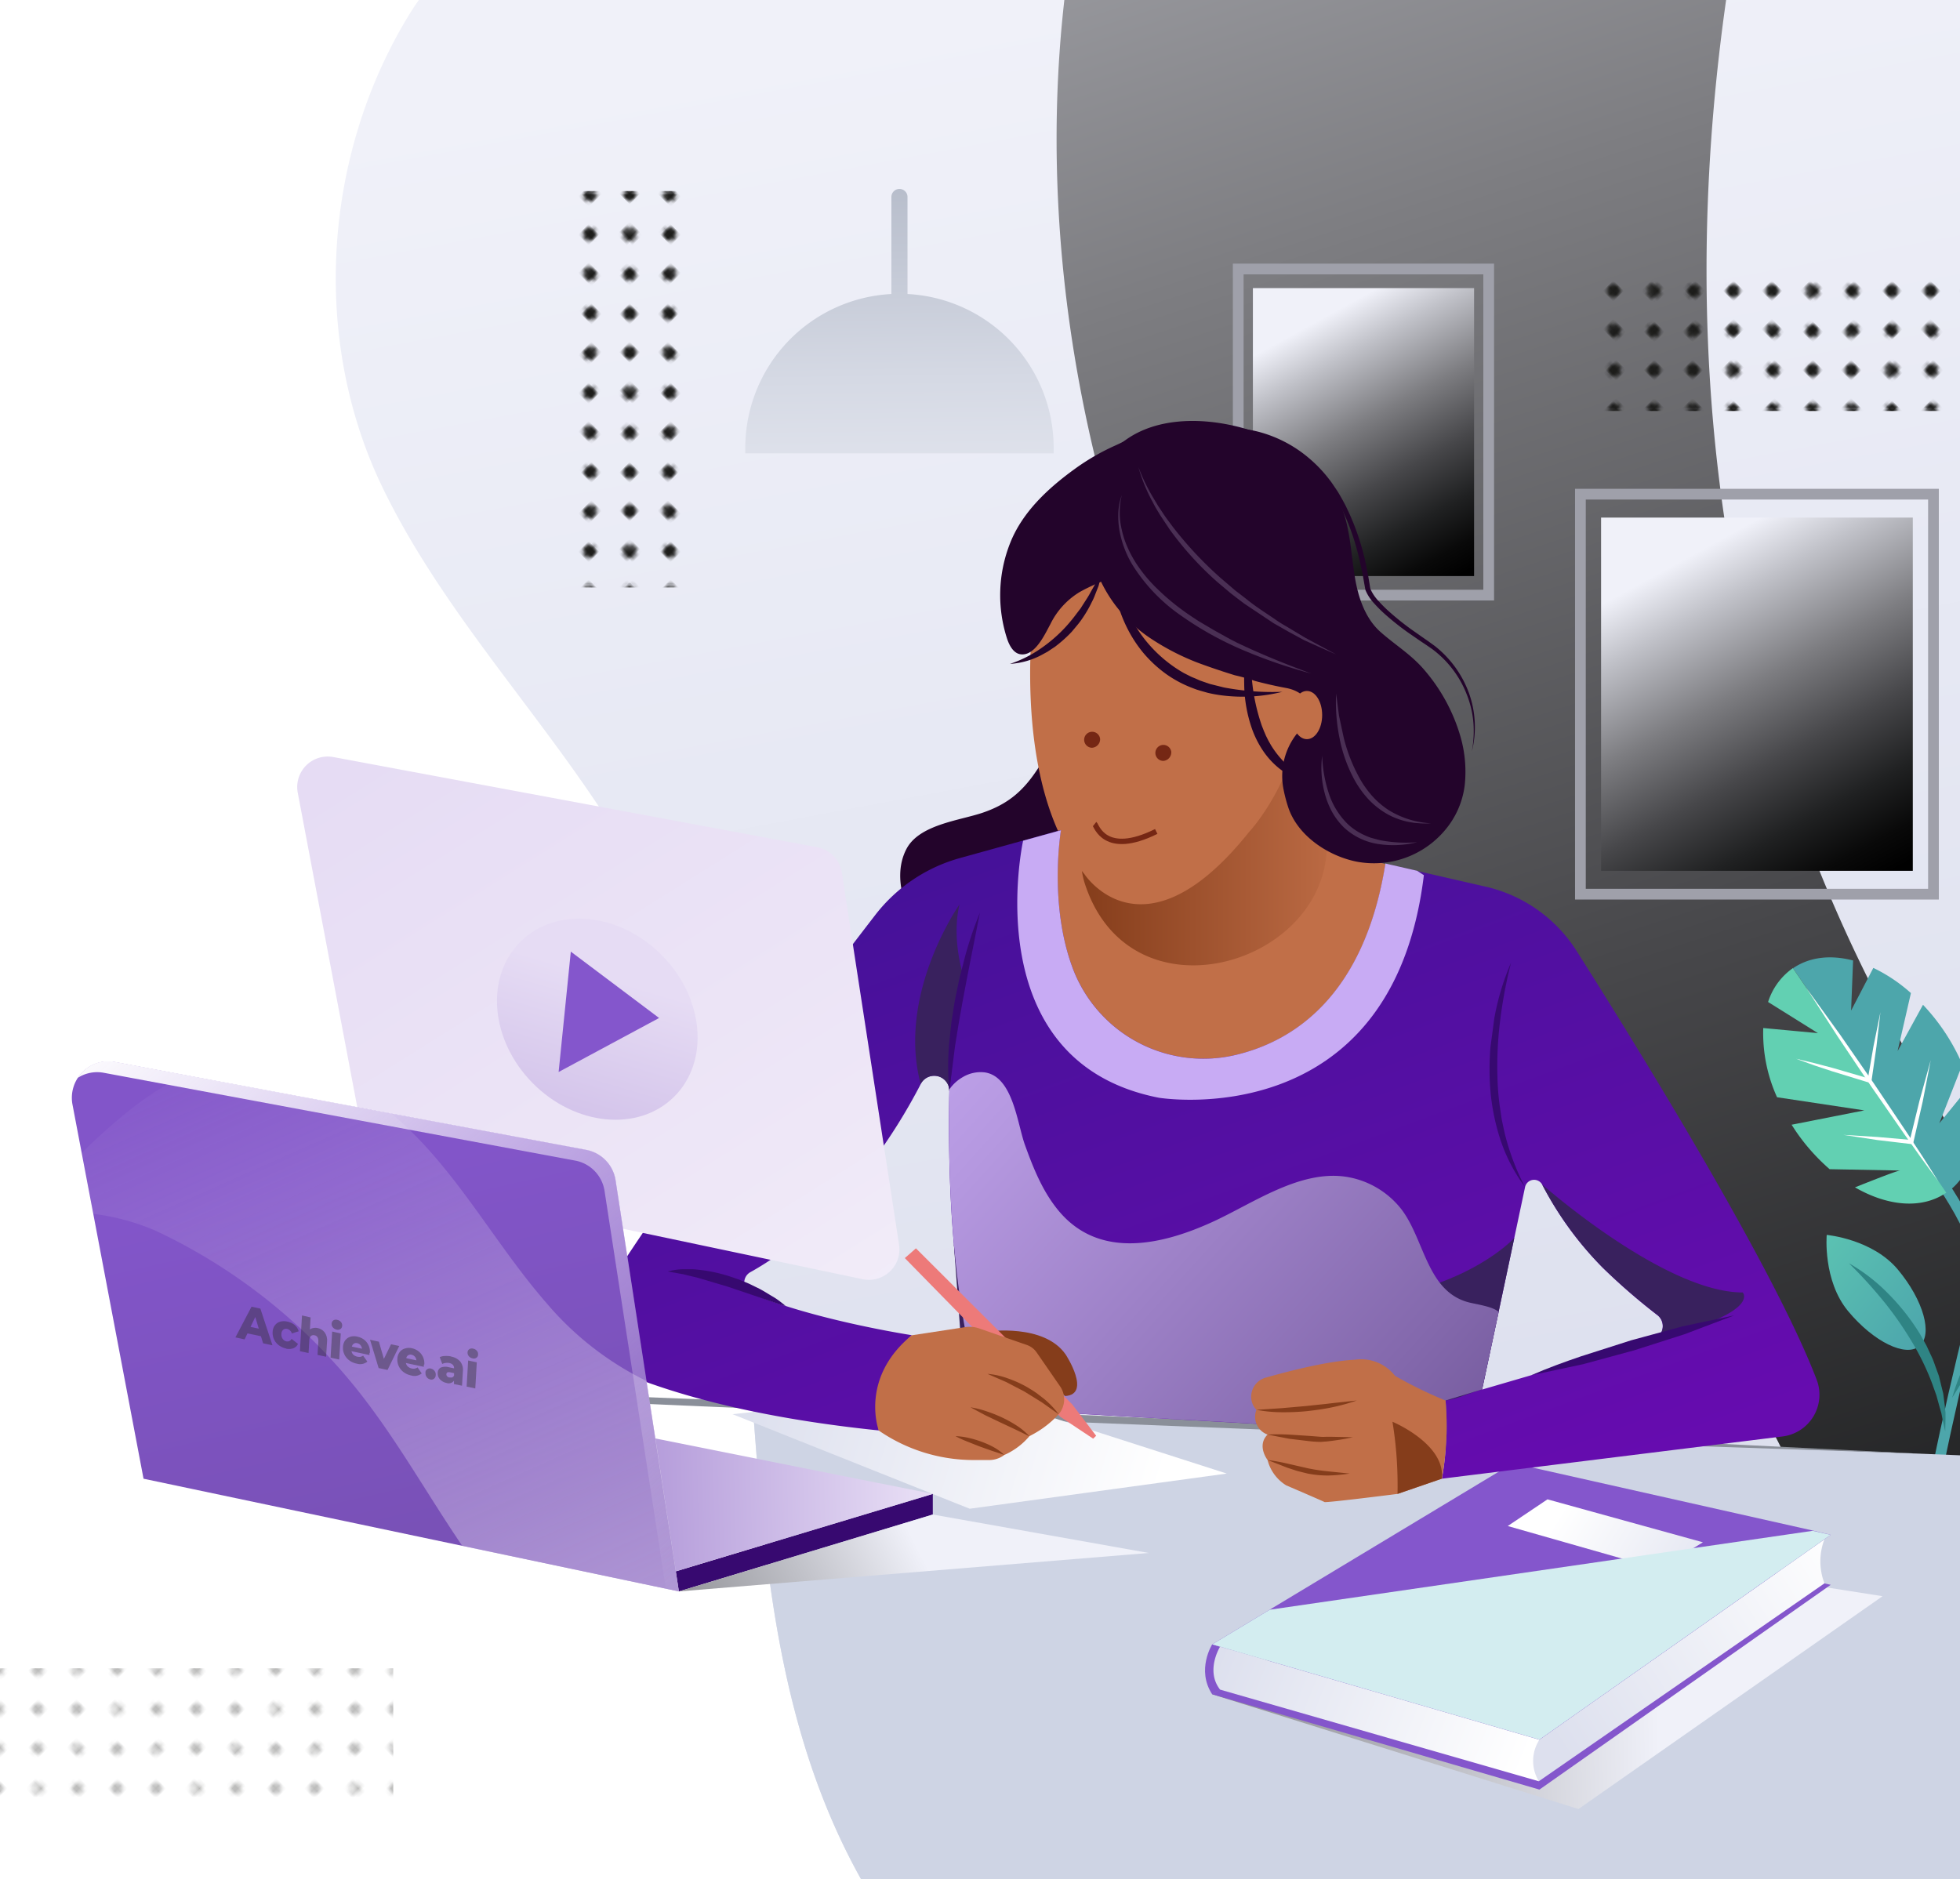 <svg xmlns="http://www.w3.org/2000/svg" xmlns:xlink="http://www.w3.org/1999/xlink" viewBox="0 10 365 350" xmlns:v="https://vecta.io/nano"><style><![CDATA[.C{isolation:isolate}.P,.Q,.E{mix-blend-mode:screen}.T,.V,.W,.c,.o,.r,.v,.w{mix-blend-mode:overlay}.X,.x,.y{mix-blend-mode:multiply}.z{fill:none}.AA{fill:#c16f48}.AB{fill:#370970}.AC{fill:#1d1d1b}.AD{stroke-width:2}.AE{stroke-miterlimit:10}.AF{fill:#8456cc}.AG{fill:#39215e}.AH{fill:#853d1b}.AI{stroke-linejoin:round}]]></style><defs><linearGradient id="A" x1="282.37" y1="282.31" x2="230.03" y2="2.36" xlink:href="#a"><stop offset="0" stop-color="#dde0ee"/><stop offset="1" stop-color="#f0f1f9"/></linearGradient><linearGradient id="B" x1="397.83" y1="460.9" x2="181.27" y2="-203.02" xlink:href="#a"><stop offset="0"/><stop offset=".09" stop-color="#090909"/><stop offset=".23" stop-color="#202122"/><stop offset=".41" stop-color="#47474a"/><stop offset=".62" stop-color="#7d7d81"/><stop offset=".85" stop-color="#c0c1c8"/><stop offset="1" stop-color="#f0f1f9"/></linearGradient><linearGradient id="C" x1="382.38" y1="227.02" x2="387.05" y2="260.41" gradientTransform="matrix(0.52, 0.56, -0.73, 0.69, 357.88, -134.04)" xlink:href="#a"><stop offset="0" stop-color="#5bc2b2"/><stop offset="1" stop-color="#499eaa"/></linearGradient><linearGradient id="D" x1="374.7" y1="246.25" x2="379.37" y2="279.64" gradientTransform="matrix(0.59, -0.49, 0.64, 0.77, -38.39, 233.93)" xlink:href="#C"/><linearGradient id="E" x1="346.85" y1="175.23" x2="313.48" y2="114.25" xlink:href="#B"/><linearGradient id="F" x1="269.27" y1="118.53" x2="243.21" y2="70.92" xlink:href="#B"/><linearGradient id="G" x1="166.7" y1="30.7" x2="168.02" y2="134.64" xlink:href="#a"><stop offset="0" stop-color="#aab1c1"/><stop offset=".12" stop-color="#b6bcca"/><stop offset=".48" stop-color="#d5d9e4"/><stop offset=".79" stop-color="#e9ebf3"/><stop offset="1" stop-color="#f0f1f9"/></linearGradient><pattern id="H" width="28.8" height="28.8" patternTransform="translate(27.54 78.95) rotate(-45) scale(0.72)" patternUnits="userSpaceOnUse" viewBox="0 0 28.8 28.8"><path d="M0 0h28.8v28.8H0z" class="z"/><g class="AC"><path d="M28.8 30.24a1.44 1.44 0 1 0-1.44-1.44 1.44 1.44 0 0 0 1.44 1.44zm-14.4 0A1.44 1.44 0 1 0 13 28.8a1.44 1.44 0 0 0 1.4 1.44zm14.4-14.4a1.44 1.44 0 1 0-1.44-1.44 1.44 1.44 0 0 0 1.44 1.44z"/><path d="M14.4 15.84A1.44 1.44 0 1 0 13 14.4a1.44 1.44 0 0 0 1.4 1.44zM7.2 23a1.44 1.44 0 1 0-1.44-1.4A1.44 1.44 0 0 0 7.2 23zm14.4 0a1.44 1.44 0 1 0-1.44-1.44A1.44 1.44 0 0 0 21.6 23zM7.2 8.64A1.44 1.44 0 1 0 5.76 7.2 1.44 1.44 0 0 0 7.2 8.64zm14.4 0a1.44 1.44 0 1 0-1.44-1.44 1.44 1.44 0 0 0 1.44 1.44zM0 30.24a1.44 1.44 0 0 0 1.44-1.44A1.45 1.45 0 0 0 0 27.36a1.44 1.44 0 0 0-1.44 1.44A1.43 1.43 0 0 0 0 30.24zm0-14.4a1.44 1.44 0 0 0 1.44-1.44A1.45 1.45 0 0 0 0 13a1.44 1.44 0 0 0-1.44 1.4A1.43 1.43 0 0 0 0 15.84zm28.8-14.4A1.45 1.45 0 0 0 30.24 0a1.44 1.44 0 0 0-1.44-1.44A1.43 1.43 0 0 0 27.36 0a1.44 1.44 0 0 0 1.44 1.44zm-14.4 0A1.45 1.45 0 0 0 15.84 0a1.44 1.44 0 0 0-1.44-1.44A1.43 1.43 0 0 0 13 0a1.44 1.44 0 0 0 1.4 1.44zM0 1.44A1.45 1.45 0 0 0 1.44 0 1.44 1.44 0 0 0 0-1.44 1.43 1.43 0 0 0-1.44 0 1.44 1.44 0 0 0 0 1.44z"/></g></pattern><pattern id="I" width="28.8" height="28.8" patternTransform="translate(-22.41 47.81) rotate(-45) scale(0.72)" patternUnits="userSpaceOnUse" viewBox="0 0 28.8 28.8"><path d="M0 0h28.8v28.8H0z" class="z"/><g class="AC"><path d="M28.8 30.24a1.44 1.44 0 1 0-1.44-1.44 1.44 1.44 0 0 0 1.44 1.44zm-14.4 0A1.44 1.44 0 1 0 13 28.8a1.44 1.44 0 0 0 1.4 1.44zm14.4-14.4a1.44 1.44 0 1 0-1.44-1.44 1.44 1.44 0 0 0 1.44 1.44z"/><path d="M14.4 15.84A1.44 1.44 0 1 0 13 14.4a1.44 1.44 0 0 0 1.4 1.44zM7.2 23a1.44 1.44 0 1 0-1.44-1.4A1.44 1.44 0 0 0 7.2 23zm14.4 0a1.44 1.44 0 1 0-1.44-1.44A1.44 1.44 0 0 0 21.6 23zM7.2 8.64A1.44 1.44 0 1 0 5.76 7.2 1.44 1.44 0 0 0 7.2 8.64zm14.4 0a1.44 1.44 0 1 0-1.44-1.44 1.44 1.44 0 0 0 1.44 1.44zM0 30.24a1.44 1.44 0 0 0 1.44-1.44A1.45 1.45 0 0 0 0 27.36a1.44 1.44 0 0 0-1.44 1.44A1.43 1.43 0 0 0 0 30.24zm0-14.4a1.44 1.44 0 0 0 1.44-1.44A1.45 1.45 0 0 0 0 13a1.44 1.44 0 0 0-1.44 1.4A1.43 1.43 0 0 0 0 15.84zm28.8-14.4A1.45 1.45 0 0 0 30.24 0a1.44 1.44 0 0 0-1.44-1.44A1.43 1.43 0 0 0 27.36 0a1.44 1.44 0 0 0 1.44 1.44zm-14.4 0A1.45 1.45 0 0 0 15.84 0a1.44 1.44 0 0 0-1.44-1.44A1.43 1.43 0 0 0 13 0a1.44 1.44 0 0 0 1.4 1.44zM0 1.44A1.45 1.45 0 0 0 1.44 0 1.44 1.44 0 0 0 0-1.44 1.43 1.43 0 0 0-1.44 0 1.44 1.44 0 0 0 0 1.44z"/></g></pattern><pattern id="J" width="28.8" height="28.8" patternTransform="translate(-30.39 -5.35) rotate(45) scale(0.72)" patternUnits="userSpaceOnUse" viewBox="0 0 28.8 28.8"><path d="M0 0h28.8v28.8H0z" class="z"/><g class="AC"><path d="M28.8 30.24a1.44 1.44 0 1 0-1.44-1.44 1.44 1.44 0 0 0 1.44 1.44zm-14.4 0A1.44 1.44 0 1 0 13 28.8a1.44 1.44 0 0 0 1.4 1.44zm14.4-14.4a1.44 1.44 0 1 0-1.44-1.44 1.44 1.44 0 0 0 1.44 1.44z"/><path d="M14.4 15.84A1.44 1.44 0 1 0 13 14.4a1.44 1.44 0 0 0 1.4 1.44zM7.2 23a1.44 1.44 0 1 0-1.44-1.4A1.44 1.44 0 0 0 7.2 23zm14.4 0a1.44 1.44 0 1 0-1.44-1.44A1.44 1.44 0 0 0 21.6 23zM7.2 8.64A1.44 1.44 0 1 0 5.76 7.2 1.44 1.44 0 0 0 7.2 8.64zm14.4 0a1.44 1.44 0 1 0-1.44-1.44 1.44 1.44 0 0 0 1.44 1.44zM0 30.24a1.44 1.44 0 0 0 1.44-1.44A1.45 1.45 0 0 0 0 27.36a1.44 1.44 0 0 0-1.44 1.44A1.43 1.43 0 0 0 0 30.24zm0-14.4a1.44 1.44 0 0 0 1.44-1.44A1.45 1.45 0 0 0 0 13a1.44 1.44 0 0 0-1.44 1.4A1.43 1.43 0 0 0 0 15.84zm28.8-14.4A1.45 1.45 0 0 0 30.24 0a1.44 1.44 0 0 0-1.44-1.44A1.43 1.43 0 0 0 27.36 0a1.44 1.44 0 0 0 1.44 1.44zm-14.4 0A1.45 1.45 0 0 0 15.84 0a1.44 1.44 0 0 0-1.44-1.44A1.43 1.43 0 0 0 13 0a1.44 1.44 0 0 0 1.4 1.44zM0 1.44A1.45 1.45 0 0 0 1.44 0 1.44 1.44 0 0 0 0-1.44 1.43 1.43 0 0 0-1.44 0 1.44 1.44 0 0 0 0 1.44z"/></g></pattern><pattern id="K" width="28.8" height="28.8" patternTransform="translate(-16 -4.82) rotate(45) scale(0.72)" patternUnits="userSpaceOnUse" viewBox="0 0 28.8 28.8"><path d="M0 0h28.8v28.8H0z" class="z"/><g class="AC"><path d="M28.8 30.24a1.44 1.44 0 1 0-1.44-1.44 1.44 1.44 0 0 0 1.44 1.44zm-14.4 0A1.44 1.44 0 1 0 13 28.8a1.44 1.44 0 0 0 1.4 1.44zm14.4-14.4a1.44 1.44 0 1 0-1.44-1.44 1.44 1.44 0 0 0 1.44 1.44z"/><path d="M14.4 15.84A1.44 1.44 0 1 0 13 14.4a1.44 1.44 0 0 0 1.4 1.44zM7.2 23a1.44 1.44 0 1 0-1.44-1.4A1.44 1.44 0 0 0 7.2 23zm14.4 0a1.44 1.44 0 1 0-1.44-1.44A1.44 1.44 0 0 0 21.6 23zM7.2 8.64A1.44 1.44 0 1 0 5.76 7.2 1.44 1.44 0 0 0 7.2 8.64zm14.4 0a1.44 1.44 0 1 0-1.44-1.44 1.44 1.44 0 0 0 1.44 1.44zM0 30.24a1.44 1.44 0 0 0 1.44-1.44A1.45 1.45 0 0 0 0 27.36a1.44 1.44 0 0 0-1.44 1.44A1.43 1.43 0 0 0 0 30.24zm0-14.4a1.44 1.44 0 0 0 1.44-1.44A1.45 1.45 0 0 0 0 13a1.44 1.44 0 0 0-1.44 1.4A1.43 1.43 0 0 0 0 15.84zm28.8-14.4A1.45 1.45 0 0 0 30.24 0a1.44 1.44 0 0 0-1.44-1.44A1.43 1.43 0 0 0 27.36 0a1.44 1.44 0 0 0 1.44 1.44zm-14.4 0A1.45 1.45 0 0 0 15.84 0a1.44 1.44 0 0 0-1.44-1.44A1.43 1.43 0 0 0 13 0a1.44 1.44 0 0 0 1.4 1.44zM0 1.44A1.45 1.45 0 0 0 1.44 0 1.44 1.44 0 0 0 0-1.44 1.43 1.43 0 0 0-1.44 0 1.44 1.44 0 0 0 0 1.44z"/></g></pattern><linearGradient id="L" x1="56.62" y1="326.67" x2="308.64" y2="320.39" xlink:href="#B"/><linearGradient id="M" x1="289.77" y1="334.15" x2="345.18" y2="298.78" xlink:href="#a"><stop offset="0" stop-color="#dde0ee"/><stop offset="1" stop-color="#fff"/></linearGradient><linearGradient id="N" x1="227.45" y1="317.4" x2="283.14" y2="339.95" xlink:href="#M"/><linearGradient id="O" x1="320.97" y1="309.25" x2="291.06" y2="290.89" xlink:href="#M"/><linearGradient id="P" x1="140.99" y1="267.92" x2="214.89" y2="290.52" xlink:href="#M"/><linearGradient id="Q" x1="201.46" y1="170.07" x2="253.1" y2="170.07" xlink:href="#a"><stop offset="0" stop-color="#853d1b"/><stop offset="1" stop-color="#c16f48"/></linearGradient><linearGradient id="R" x1="240.92" y1="305.79" x2="189.83" y2="167.67" xlink:href="#a"><stop offset="0" stop-color="#660caf"/><stop offset="1" stop-color="#461199"/></linearGradient><linearGradient id="S" x1="312.77" y1="335.58" x2="156.72" y2="194.4" xlink:href="#a"><stop offset="0" stop-color="#49306f"/><stop offset=".41" stop-color="#8368ac"/><stop offset=".81" stop-color="#b598e0"/><stop offset="1" stop-color="#c8abf4"/></linearGradient><linearGradient id="T" x1="78.37" y1="144.39" x2="215.28" y2="362.56" xlink:href="#a"><stop offset="0" stop-color="#e6dcf4"/><stop offset=".4" stop-color="#eee7f7"/><stop offset="1" stop-color="#fff"/></linearGradient><linearGradient id="U" x1="118.335" y1="195.827" x2="-14.843" y2="269.692" xlink:href="#a"><stop offset="0" stop-color="#e6dcf4"/><stop offset="1" stop-color="#7a50bc"/></linearGradient><linearGradient id="V" x1="169.78" y1="289" x2="63.75" y2="291.97" xlink:href="#U"/><linearGradient id="W" x1="64.17" y1="228.89" x2="79.17" y2="294.89" xlink:href="#a"><stop offset="0" stop-color="#8255c9"/><stop offset="1" stop-color="#7951b7"/></linearGradient><linearGradient id="X" x1="42.18" y1="191.56" x2="170.42" y2="480.1" xlink:href="#a"><stop offset="0" stop-color="#e6dcf4" stop-opacity="0"/><stop offset="1" stop-color="#fff"/></linearGradient><linearGradient id="Y" x1="138.65" y1="299.76" x2="33.09" y2="185.31" xlink:href="#a"><stop offset="0" stop-color="#e6dcf4" stop-opacity="0"/><stop offset=".14" stop-color="#eae1f6" stop-opacity=".15"/><stop offset=".57" stop-color="#f5f1fb" stop-opacity=".6"/><stop offset=".86" stop-color="#fcfbfe" stop-opacity=".89"/><stop offset="1" stop-color="#fff"/></linearGradient><linearGradient id="Z" x1="44" y1="367.51" x2="172.59" y2="301.58" xlink:href="#B"/><linearGradient id="a" gradientUnits="userSpaceOnUse"/></defs><g class="C"><path d="M413.42 21.1v323.52a21.12 21.12 0 0 1-21.09 21.1H163.79C145.7 337.41 142.58 304.9 140.2 272c-2.23-30.78-3.82-61.86-16.46-90.09-13.26-29.6-38.25-51.85-52.38-80.86-13.44-27.58-11.25-61.73 4.58-87.9A49.88 49.88 0 0 1 87.43 0h304.9a21.08 21.08 0 0 1 19.94 14.23 20.81 20.81 0 0 1 1.15 6.87z" fill="url(#A)"/><path class="E" d="M391.86,269.61v75a21.12,21.12,0,0,1-21.09,21.1H346.69a228.81,228.81,0,0,0-.55-32.8c-2.36-25.34-10.25-50.89-25.53-71.5-16.21-21.85-40.39-36.66-58.93-56.37C212.8,153.11,188,71.82,199.58,0H323c-10.89,64.51-5.41,129.72,23.42,189.32,13.34,27.56,30.9,52.85,45.26,79.89Z" fill="url(#B)"/><path d="M387.22 248.9c-5.42 5.1-11.67 7.26-14 4.82s.24-8.54 5.66-13.64 14-4.82 14-4.82-.24 8.55-5.66 13.64z" fill="url(#C)"/><path d="M353.45 246.48c4.76 5.71 6.53 12.08 4 14.22s-8.51-.76-13.27-6.48-4-14.22-4-14.22 8.52.76 13.27 6.48z" fill="url(#D)"/><path d="M379.44,209.49S363,267.34,358.91,294.36" stroke="#4da6ab" class="z AD AI"/><path d="M388.53,203.3l13.26-3.63A44.59,44.59,0,0,0,407.1,185l-11.38,1.6,11.85-5.22a34.8,34.8,0,0,0-.52-9.89L396.7,173.2l9-6.18c-1.86-4.62-5-8-9.15-9.48l-19.26,56c7.22,2.48,15.62-1.68,21.8-9.82Z" fill="#4da6ab"/><path d="M387.42 157.62l1.06 12.75-6.23-10.21A33.83 33.83 0 0 0 372 171.58l9 16.95-12-10.83-.55 1.51a43.14 43.14 0 0 0-2.26 10.92l9 12.5c-.41-.46-4.67-3.15-8.84-5.72.95 8.13 4.81 14.53 10.92 16.64l19.26-56a14.34 14.34 0 0 0-9.11.07z" fill="#62d0b2"/><g fill="#fff"><path d="M394.89 162.36c-1.21 4.09-2.52 8.14-3.84 12.19l-4.06 12.12c-1.35 4.04-2.79 8.05-4.24 12.05l-2.2 6-2.28 6 1.88-6.12 2-6.08 4.06-12.11c1.35-4.04 2.8-8 4.25-12l4.43-12.05z"/><path d="M381.16 169.89l1.65 3.84 1.55 3.87 3 7.8-.61-.24 6.74-3.41 6.84-3.22-6.54 3.79-6.64 3.61-.43.23-.18-.47-2.79-7.85-1.33-4-1.26-3.95zM374 188.07l4.08 6.24 3.92 6.33-.54-.17q4.18-1.84 8.42-3.58l8.54-3.3-8.25 4-8.37 3.7-.34.15-.19-.32-3.72-6.46-3.55-6.59z"/></g><path d="M358,225.41s9.51,11.4,11.26,21.43" stroke="#4da6ab" stroke-linecap="round" class="z AD AI"/><path d="M361.15,219.21l4.29-10.94a37.61,37.61,0,0,0-3.53-6.42,38.12,38.12,0,0,0-3.8-4.71l-4.73,8.62,2.48-10.8a29.67,29.67,0,0,0-7-4.69l-4.14,7.95.37-9.33c-4.12-1.08-8.06-.69-11.18,1.44l28.56,41.83c5.38-3.68,6.83-11.57,4.41-20Z" fill="#4da6ab"/><path d="M329.26 196.62l9.28 5.8-10.18-.95a28.92 28.92 0 0 0 2.57 12.89l16.25 2.45-13.54 2.67.75 1.15a37.22 37.22 0 0 0 6.33 7.13l13.16.25c-.53 0-4.55 1.59-8.44 3.13 6.06 3.51 12.42 4.13 17 1l-28.56-41.83a12.24 12.24 0 0 0-4.62 6.31z" fill="#62d0b2"/><g fill="#fff"><path d="M336.33 193.92l6.4 8.87 6.23 9 6.09 9.07 3 4.57 2.93 4.62-3.23-4.41-3.16-4.46-6.24-9-6.09-9.07-5.93-9.19z"/><path d="M334.47 207.19l3.48.83 3.45.91 6.86 2-.47.29 1.1-6.36 1.29-6.34-.74 6.42-.92 6.4-.07.41-.4-.12-6.82-2.09-3.39-1.12-3.37-1.23zm8.82 14.18l6.36.39 6.35.56-.4.28 1.86-7.6 2.09-7.55-1.49 7.69-1.74 7.62-.08.32h-.32l-6.32-.75-6.31-.96z"/></g><path d="M384.75 242.54c-4 4.39-7.81 8.75-11.36 13.35-1.82 2.27-3.49 4.64-5.14 7s-3.12 4.91-4.7 7.43a38.58 38.58 0 0 1 3.37-8.24c.33-.67.71-1.3 1.1-1.93s.76-1.29 1.18-1.9c.84-1.23 1.7-2.45 2.61-3.62a61.31 61.31 0 0 1 6-6.6 44.09 44.09 0 0 1 6.94-5.49zm-40.42 2.75a33.41 33.41 0 0 1 7.42 5.77 40.72 40.72 0 0 1 5.84 7.47l1.16 2.07 1 2.15c.34.72.57 1.49.85 2.23l.41 1.12c.13.37.2.77.3 1.15l.57 2.31.3 2.36c0 .39.09.78.12 1.17v1.19l-.05 2.34-.5-2.28-.22-1.14-.32-1.11-.61-2.21-.77-2.15a47.16 47.16 0 0 0-4-8.17 62.84 62.84 0 0 0-5.27-7.46 85.26 85.26 0 0 0-6.23-6.81z" fill="#2f8484"/><path d="M413.42,283v61.66a21.12,21.12,0,0,1-21.09,21.1H163.79C145.7,337.41,142.58,304.9,140.2,272Z" fill="#ced4e4"/><path d="M294.31 102.04h65.75v74.5h-65.75z" stroke="#9fa0aa" class="z AD AE"/><path class="P" d="M298.16 106.4h58.05v65.79h-58.05z" fill="url(#E)"/><path d="M230.59 60.1h46.64v60.74h-46.64z" stroke="#9fa0aa" class="z AD AE"/><path class="Q" d="M233.32 63.66h41.19v53.63h-41.19z" fill="url(#F)"/><path d="M169,64.76V46.69a1.5,1.5,0,0,0-3,0V64.76a28.71,28.71,0,0,0-27.21,28.68v1h57.43v-1A28.71,28.71,0,0,0,169,64.76Z" fill="url(#G)"/><path d="M36 265.65c15 .46-9.9 1 5.16 1.53l45.15 1.68 90.29 3.61 90.28 3.93 45.14 2.09 45.13 2.24-45.16-1.53-45.15-1.68-90.3-3.6L86.29 270l-45.13-2.09c-15.05-.77 9.91-1.47-5.16-2.26z" fill="#8a8f99"/><path class="T" d="M297.86 62.6h73.23v23.95h-73.23z" fill="url(#H)"/><path d="M0 320.72h73.23v23.95H0z" opacity=".3" fill="url(#I)"/><path class="V" d="M105.77 119.41V46.18h23.95v73.23h-23.95z" fill="url(#J)"/><path class="W" d="M369.42 339.88v-73.23h23.95v73.23h-23.95z" fill="url(#K)"/><path class="T" d="M298.01 61.99h73.23v23.95h-73.23z" fill="url(#H)"/><path class="V" d="M105.92 118.81V45.58h23.95v73.23h-23.95z" fill="url(#J)"/><path class="W" d="M369.57 339.28v-73.23h23.95v73.23h-23.95z" fill="url(#K)"/><path class="X" d="M225.74 325.56l68.21 21.37 56.63-39.64-77.66-12.18-47.18 30.45z" fill="url(#L)"/><g class="AF"><path d="M281.74 291.86l-56 33.7 60.94 17.75 54.24-38.14-59.18-13.31z"/><path d="M225.74,316.26s-3,4.75,0,9.3l3.53-2v-6.24Z"/></g><path d="M286.58 341.75l53.18-36.85a11.46 11.46 0 0 1 0-8.22L286.68 334s-4.81 4.34-.1 7.75z" fill="url(#M)"/><path d="M340.92,295.86,286.68,334l-60.94-17.75,10.71-6.45,43.15-26a6.2,6.2,0,0,1,4.57-.74l53.41,12Z" class="AF"/><path d="M227.21,316.69s-2.78,4.46,0,8l59.37,17.07a7.23,7.23,0,0,1,.1-7.74Z" fill="url(#N)"/><path d="M288.18 289.25l-7.4 4.97 28.21 8.04 8.13-5.01-28.94-8z" fill="url(#O)"/><path class="c" d="M340.92 295.86l-54.24 38.15-60.94-17.75 10.71-6.45 101.13-14.7 3.34.75z" fill="#d3edf0"/><path d="M180.58 291l47.87-6.55-48.82-15.68-43.22 4.62L180.58 291z" fill="url(#P)"/><path d="M193.46 152.87c-2.75 4.31-5.62 6.87-10.56 8.53-4.34 1.45-11.82 2.2-14.14 6.8-3 5.85.46 14.06 5.26 17.81 7.23 5.66 17.84 3.26 24.25-2.57 5.86-5.34 7.89-12.86 6.87-20.5a10.82 10.82 0 0 0-.84-2.95c-.52-1.26-.8-2.61-1.39-3.84a12.52 12.52 0 0 0-3.66-4.53 4.05 4.05 0 0 0-3.72-.67 4.51 4.51 0 0 0-2.07 1.92z" fill="#23042b"/><path d="M265.15 173s-4.72 19.1-19.59 30.93a34 34 0 0 1-47.63-5.44c-6.17-7.8-9.47-17.06-1.35-33.58l29.36-8.91 13.34-3 6 14.25 19.87 5.75z" class="AA"/><path d="M247.33 165.23l-.36 4.31c-2.23 21-37.07 30.42-45.06 4.68a19.93 19.93 0 0 1-.44-2c3.79.51 8.16 1.62 11-.94 5.48-4.95 13.24-12.35 15.45-16.42l12.89-4.55z" fill="url(#Q)"/><path d="M192.69 121.8s-5 33.79 9.25 51c0 0 10.94 16.87 30.69-7.87 0 0 11.46-12.08 10.71-32.14 0 0-.45-28-36.08-23.73a17.12 17.12 0 0 0-14.49 12.42 2.81 2.81 0 0 0-.08.32z" class="AA"/><path d="M204.87 147.64a1.49 1.49 0 1 0-1.57 1.63 1.6 1.6 0 0 0 1.57-1.63zm13.25 2.36a1.49 1.49 0 1 0-1.47 1.72 1.61 1.61 0 0 0 1.47-1.72z" fill="#752714"/><path d="M203.85,163.47c.34.27,1.87,6.14,11.47,1.39" stroke="#752714" class="z AE"/><g fill="#23042b"><path d="M215.93 90.86c-2.71-.87-5.76 1-8.18 2.09a42.28 42.28 0 0 0-7.63 4.41c-4.94 3.58-9.72 8-12 13.77a26.3 26.3 0 0 0-.58 17.82c.44 1.32 1.23 2.79 2.61 2.92 2.64.26 4.43-3.75 5.44-5.59a14.33 14.33 0 0 1 5.45-6c4.16-2.36 9.18-3.49 12.46-7.2 3.84-4.33 5.16-10.87 5.26-16.49a8.55 8.55 0 0 0-.51-3.63 3.62 3.62 0 0 0-2.32-2.1z"/><path d="M188.08 133.65a22.27 22.27 0 0 0 5.71-2.85 27.39 27.39 0 0 0 4.74-4.12 31.28 31.28 0 0 0 2-2.45l.48-.63.24-.31.21-.34.86-1.34a15.6 15.6 0 0 0 .81-1.38l.79-1.39 1.49-2.89-.83 3.17-.6 1.53a12 12 0 0 1-.67 1.51 22.69 22.69 0 0 1-1.65 2.87 15.86 15.86 0 0 1-1 1.35l-1.07 1.28a23.87 23.87 0 0 1-2.45 2.27l-.66.52-.7.46-.69.46-.73.4a14.45 14.45 0 0 1-6.28 1.88zm44.66-4.86a72.6 72.6 0 0 0 .46 8.39 36 36 0 0 0 1.79 8l.37.94.4.93.45.9.49.86a17.81 17.81 0 0 0 2.46 3.15l.73.68.79.62a17.85 17.85 0 0 0 1.71 1.11l.91.5.95.42.48.21.49.17 1 .38-1.06-.09-.54-.06-.53-.1-1.06-.23-1-.33a13.74 13.74 0 0 1-3.84-2.15 14.86 14.86 0 0 1-3-3.29 18.26 18.26 0 0 1-2-3.95 26 26 0 0 1-1.49-8.55 29.21 29.21 0 0 1 1.04-8.51z"/><path d="M207.15 116a37 37 0 0 0 4 10.08 25.18 25.18 0 0 0 7.07 7.83 23.9 23.9 0 0 0 2.22 1.43l1.18.6c.39.21.82.34 1.22.53l.61.27.62.22 1.26.43 2.6.65a48.47 48.47 0 0 0 10.88.81 30.58 30.58 0 0 1-11.13.68 24.36 24.36 0 0 1-2.79-.5l-1.38-.39-.68-.21-.67-.25a21.76 21.76 0 0 1-5.06-2.69 23.6 23.6 0 0 1-4.2-3.91 24.36 24.36 0 0 1-3.08-4.78 27.21 27.21 0 0 1-1.94-5.28 23.62 23.62 0 0 1-.73-5.52zm15.93-25.85a23.07 23.07 0 0 1 5.44-.51 26.39 26.39 0 0 1 5.45.68 23.83 23.83 0 0 1 9.78 5 25 25 0 0 1 3.81 4c.29.36.55.74.81 1.13l.77 1.14.7 1.2.66 1.22a46.08 46.08 0 0 1 3.71 10.36l.55 2.7.23 1.36.11.68a5.85 5.85 0 0 0 .11.59 7.7 7.7 0 0 0 1.39 2.11 26 26 0 0 0 1.88 1.91 51.36 51.36 0 0 0 4.21 3.41l2.22 1.56 1.12.78 1.12.81a19.8 19.8 0 0 1 6.43 8.87 18.71 18.71 0 0 1 .51 10.83 20.56 20.56 0 0 0 .29-5.42 18.47 18.47 0 0 0-1.24-5.24 19.21 19.21 0 0 0-6.44-8.44l-1.1-.76-1.14-.76-2.26-1.56a50.23 50.23 0 0 1-4.31-3.43 24.29 24.29 0 0 1-2-2 8.19 8.19 0 0 1-1.59-2.43 1.87 1.87 0 0 1-.09-.42l-.06-.33-.12-.66-.23-1.34c-.13-.89-.38-1.76-.57-2.64a44.38 44.38 0 0 0-3.55-10.18 28.42 28.42 0 0 0-6.44-8.54 24.89 24.89 0 0 0-20.16-5.68z"/><path d="M272.78 156.12a15.88 15.88 0 0 1-2.87 7.45 17.29 17.29 0 0 1-17.22 6.92c-5.37-1.05-11.09-4.86-12.81-10.19a27.21 27.21 0 0 1-.87-3.36 12.74 12.74 0 0 1 2.45-10.23l.08-.1c4-3 2.84-7.59-2.07-8.48-1.95-.36-3.9-.81-5.76-1.3a35.47 35.47 0 0 0-3.74-1.06c-3.53-1.08-6.26-2.09-7.08-2.4a45 45 0 0 1-8.42-4.34 26.51 26.51 0 0 1-10.21-12.46 25.53 25.53 0 0 1-.37-16.88 16.32 16.32 0 0 1 4.67-6.91c5.37-4.61 13.47-5.18 20.89-3.55a36.67 36.67 0 0 1 9.55 3.52 24.67 24.67 0 0 1 10 9.85c2.48 4.68 2.48 10.08 3.36 15.19.62 3.59 1.92 7.44 4.73 9.92s5.77 4.24 8.2 7.12a33.07 33.07 0 0 1 6.76 12.62 23.69 23.69 0 0 1 .73 8.67z"/></g><path d="M208.91 102.19a13.78 13.78 0 0 0 0 6.51 16.67 16.67 0 0 0 1 3.09 21.9 21.9 0 0 0 1.51 2.88 26.9 26.9 0 0 0 4.1 5 41.81 41.81 0 0 0 5 4.19c.43.34.9.62 1.35.94l1.37.9 2.83 1.67L229 129l1.46.75 1.5.7c4 1.85 8.08 3.47 12.23 5a94.64 94.64 0 0 1-12.54-4.3A61.9 61.9 0 0 1 220 124.7a32.29 32.29 0 0 1-9.2-9.64 19.08 19.08 0 0 1-2.33-6.27 15.55 15.55 0 0 1-.21-3.34 11 11 0 0 1 .65-3.26zM212 97a35.16 35.16 0 0 0 2.83 5.82l.83 1.39.9 1.35c.58.91 1.25 1.75 1.89 2.62a69.48 69.48 0 0 0 8.81 9.42l2.45 2.1c.4.36.85.67 1.27 1l1.29 1c1.68 1.37 3.52 2.5 5.3 3.73.87.63 1.83 1.14 2.75 1.7l2.78 1.67 5.73 3.09-3-1.32-3-1.35-2.83-1.54-2.83-1.61-5.44-3.63-1.32-1-1.29-1-2.5-2.11a60.23 60.23 0 0 1-8.78-9.69l-1.81-2.73-.84-1.4-.77-1.45A30.57 30.57 0 0 1 212 97zm34.22 53.74a25.13 25.13 0 0 0 1.19 6.88 14.18 14.18 0 0 0 3.51 5.8 11.11 11.11 0 0 0 2.77 1.93 12.77 12.77 0 0 0 1.57.67l1.66.45a25.3 25.3 0 0 0 7 .39 18.47 18.47 0 0 1-7.11.36 12 12 0 0 1-6.53-3.1 12.76 12.76 0 0 1-2.22-2.91 15.48 15.48 0 0 1-1.34-3.37 18.34 18.34 0 0 1-.5-7.1zm2.6-11.56l.54 4.14.87 4.06a30.72 30.72 0 0 0 3 7.63 18.35 18.35 0 0 0 2.36 3.3 15.49 15.49 0 0 0 3.09 2.62 16.69 16.69 0 0 0 7.79 2.41 16.35 16.35 0 0 1-2.1 0l-1.05-.09-1.05-.18a13.69 13.69 0 0 1-4-1.49 15.16 15.16 0 0 1-3.37-2.65 18.48 18.48 0 0 1-2.53-3.44 26.8 26.8 0 0 1-2.9-7.94 33.24 33.24 0 0 1-.65-8.37z" fill="#4a2f54"/><path d="M246.22 143.18c0 2.48-1.27 4.49-2.84 4.49s-2.85-2-2.85-4.49 1.27-4.49 2.85-4.49 2.84 2.01 2.84 4.49z" class="AA"/><path d="M338.32 267c-7.87-20.67-33-61.4-44.7-79.86a27.24 27.24 0 0 0-16.95-12l-12.75-2.92-5.9-1.35c-4 25-17.43 33.09-27.67 35.55a26 26 0 0 1-30.35-15.5c-4.84-12.2-2.43-26.33-2.43-26.33l-7 1.95-11.8 3.27a30.06 30.06 0 0 0-15.77 10.6c-11 14.27-34.35 45-49.64 68.84a12 12 0 0 0 5.91 17.75c9 3.37 23.28 7.25 44.4 9.42a19.11 19.11 0 0 1 1-9.74 21.36 21.36 0 0 1 5.13-8s-1.72-.27-4.45-.78c-6.12-1.15-17.32-3.56-25.42-7a2.21 2.21 0 0 1-.21-3.95c6.67-3.7 20.54-13.47 31.75-35.05a2.82 2.82 0 0 1 5.32 1 2.17 2.17 0 0 1 0 .36c-.33 15.62.36 40.34 6.59 59.06l85.91 4.88a46.28 46.28 0 0 1-.78 8.21l1.5-.19 62-7.69a7.83 7.83 0 0 0 6.31-10.53zm-30.53-7.48l-31.39 9.17-.4.12 3.07-14.43 4.93-23.27a1.72 1.72 0 0 1 3.18-.5 64 64 0 0 0 11.25 15.47 116.08 116.08 0 0 0 10.28 8.92 2.6 2.6 0 0 1-.92 4.48z" fill="url(#R)"/><path d="M265.16 173c-5.91 48.67-49.37 41.45-49.37 41.45-34.34-6.74-25.26-47.87-25.26-47.87l7.05-1.95s-2.41 14.13 2.43 26.33a26 26 0 0 0 30.35 15.46c10.24-2.5 23.64-10.6 27.64-35.59l5.9 1.35z" fill="#c8abf4"/><path d="M281.39 189.31a85.65 85.65 0 0 0-2 10.58 67.94 67.94 0 0 0-.53 10.66 47.09 47.09 0 0 0 .41 5.31l.39 2.63.27 1.3.29 1.3a44.55 44.55 0 0 0 3.78 10 31.15 31.15 0 0 1-4.87-9.72 40.74 40.74 0 0 1-1.72-10.8 52.58 52.58 0 0 1 .14-5.47l.72-5.41a46.86 46.86 0 0 1 3.12-10.38z" class="AB"/><path d="M177.63 241.71s3.8 15.62 43 7.54l-41 19.52zM282 240.57s-17.86 19.77-61.33 8.68c0 0 21.46 24.56 48.53 21.59 2.06-.23 4.7-1.52 6.81-2.07z" class="AG"/><path d="M124.35 246.81a12.05 12.05 0 0 1 2.93-.42h1.48c.48 0 1 .07 1.47.11a28.88 28.88 0 0 1 5.76 1.26l1.39.47 1.37.55a14.46 14.46 0 0 1 1.34.6l1.31.64c.87.45 1.7 1 2.53 1.48s1.62 1.11 2.38 1.73c-1-.24-1.88-.57-2.79-.88l-2.72-.93-5.4-1.82-5.44-1.61-2.77-.67-2.84-.51z" class="AB"/><path d="M307.8 259.48a2.61 2.61 0 0 0 .91-4.52 116.18 116.18 0 0 1-10.26-8.89 63.62 63.62 0 0 1-11.26-15.46s22.72 20.11 37.35 20.11c0 0 3.65 3.83-16.74 8.76z" class="AG"/><path d="M322.93 255l-9.23 3.5-9.39 3-9.5 2.58-9.66 2.06c3-1.32 6.12-2.45 9.23-3.51l9.38-3 9.51-2.58 9.66-2.05z" class="AB"/><path d="M179.45 191.89c-.69 3-2.66 21.35-2.66 21.35a2.83 2.83 0 0 0-5.34-1.35c-4.43-16.6 6.94-33 7.24-33.46-1.58 6.57.76 13.46.76 13.46z" class="AG"/><path d="M182.48 180l-1.64 8.3-.81 4.13-.78 4.13-.73 4.14-.67 4.15-1.06 8.37a50.15 50.15 0 0 1-.07-8.49l.44-4.23.66-4.2.87-4.16 1.06-4.11a67.17 67.17 0 0 1 2.73-8.03z" class="AB"/><path class="o" d="M276,268.77l-6.8,2.07s.27,3.19.19,6.35l-86-4.88c-6.23-18.72-6.92-43.44-6.59-59.06a2.17,2.17,0,0,0,0-.36,7.63,7.63,0,0,1,2.51-2.29,6.45,6.45,0,0,1,4.13-.86c5.22.82,6,9.56,7.43,13.5,1.59,4.42,3.38,8.87,6.43,12.45,7.6,8.92,19.31,6.12,28.65,1.82,7.41-3.41,16.06-9.6,24.64-8.35a16.24,16.24,0,0,1,10.27,5.92c4.53,5.73,4.79,15.91,13.24,17.62,2.52.52,4.07.86,5,1.64Z" fill="url(#S)"/><path d="M183.89 258s10.57-1.57 14.58 4.3c0 0 4.84 7.39-.1 7.71 0-.01-10.27-7.85-14.48-12.01z" class="AH"/><path d="M170.57 242.5l29.11 29.07 4.45 5.84-.56.54-6.14-4.09-28.93-29.54 2.07-1.82z" fill="#ed7a79"/><path d="M169.78 258.7l9.95-1.52a5.42 5.42 0 0 1 2.62.24l8.88 3.08a3.7 3.7 0 0 1 1.82 1.39l4.45 6.44a4.27 4.27 0 0 1-.35 5.07h0a18.3 18.3 0 0 1-4.93 3.81l-.52.28h0a13 13 0 0 1-4.21 3.28l-.49.23a4.62 4.62 0 0 1-2.77.93h-2.93a31.16 31.16 0 0 1-17.65-5.49h0s-3.65-9.69 6.13-17.74z" class="AA"/><path d="M183.89 265.88a14.61 14.61 0 0 1 3.81.85 21.47 21.47 0 0 1 3.56 1.61l.84.51.82.53 1.55 1.19a16.71 16.71 0 0 1 2.68 2.83l-3.14-2.22-3.23-2-3.37-1.76-3.52-1.54zm-3.16 6.23a17.79 17.79 0 0 1 3 .75 26.36 26.36 0 0 1 2.87 1.14 23.05 23.05 0 0 1 2.71 1.5 12.27 12.27 0 0 1 2.39 2l-2.76-1.33-2.75-1.29-2.74-1.31-2.72-1.46zm-2.79 5.38a11.74 11.74 0 0 1 2.45.32 19 19 0 0 1 2.37.7 16.79 16.79 0 0 1 2.24 1 9.57 9.57 0 0 1 2 1.45l-2.32-.76-2.28-.81-2.25-.89a22.44 22.44 0 0 1-2.21-1.01z" class="AH"/><path d="M268.51 285.4l-8.26 2.84s-13.29 1.69-13.6 1.51-7.14-3.11-7.14-3.11a7.81 7.81 0 0 1-3.46-4.72s-2.07-2.66 0-4.73a3.52 3.52 0 0 1-2.07-4.61 3.33 3.33 0 0 1-.74-1.15 3.68 3.68 0 0 1 2.48-4.85c3.56-1 11.25-3.08 16.58-3.33a8 8 0 0 1 7.49 3 79.1 79.1 0 0 0 9.41 4.6 54.81 54.81 0 0 1-.69 14.55z" class="AA"/><path d="M234 272.58l4.68-.31 4.66-.41 2.32-.25 1.17-.12 1.16-.14 4.68-.51a36.24 36.24 0 0 1-4.56 1.26c-1.54.33-3.11.54-4.67.72a44 44 0 0 1-4.73.21 25.65 25.65 0 0 1-4.71-.45zm2.05 4.61c1.33-.08 2.66-.06 4 0l3.95.26 1.94.15a7.53 7.53 0 0 0 1 0h1l4 .08c-1.3.3-2.61.51-3.92.68l-1 .12c-.34 0-.69.06-1 .07a18.94 18.94 0 0 1-2-.11l-3.93-.47-4.04-.78zm0 4.73a37.84 37.84 0 0 1 3.85.71l3.76.86a37.22 37.22 0 0 0 3.79.56l3.89.4a32.08 32.08 0 0 1-3.92.36 19.34 19.34 0 0 1-3.94-.37l-1.93-.48-1.85-.61-3.65-1.43zm24.2 6.32a73.06 73.06 0 0 0-.94-13.44s9.88 4.11 9.2 10.6z" class="AH"/><path class="r" d="M62.07,151l90.13,16.8a5.67,5.67,0,0,1,4.57,4.72l10.66,69.32a5.68,5.68,0,0,1-6.78,6.41l-88-18.53a5.68,5.68,0,0,1-4.41-4.49L55.45,157.65A5.68,5.68,0,0,1,62.07,151Z" fill="url(#T)"/><ellipse cx="111.29" cy="199.72" rx="16.93" ry="20.33" transform="matrix(.712 -.702 .702 .712 -108.21 135.75)" fill="url(#U)"/><path d="M106.3 187.24l16.44 12.36-18.71 10.06 2.27-22.42z" class="AF"/><path d="M126.42 306.4l47.29-14.32v-3.84l-47.86 14.42.57 3.74z" class="AB"/><path d="M173.71 288.24l-51.67-10.33 3.81 24.75 47.86-14.42z" fill="url(#V)"/><path d="M126.42,306.4l-40.34-8.49-59.35-12.5-9.36-49.33-2.16-11.35-1.71-9a6.78,6.78,0,0,1,7.9-7.93l13.23,2.47,38.16,7.11,36.38,6.78a6.79,6.79,0,0,1,5.46,5.63l5.76,37.46Z" fill="url(#W)"/><path class="v" d="M126.42 306.4l-40.34-8.49c-6.91-10.16-12.85-21-20.7-30.49A105.19 105.19 0 0 0 29 239.23a42.28 42.28 0 0 0-11.61-3.15l-2.16-11.35 2.18-2.13c5.27-4.85 10.62-9.45 17.24-12.37l38.16 7.11c11.8 9.76 19 23.95 29 35.4a57.45 57.45 0 0 0 18.59 14.47z" fill="url(#X)"/><path class="w" d="M19.35 209.81l87.77 16.35a6.79 6.79 0 0 1 5.46 5.64L124 305.89l2.44.51-11.79-76.65a6.77 6.77 0 0 0-5.46-5.63L21.4 207.76a6.74 6.74 0 0 0-6.94 3 6.71 6.71 0 0 1 4.89-.95z" fill="url(#Y)"/><path class="x" d="M126.42 306.4l87.52-7.16-40.23-7.16-47.29 14.32z" fill="url(#Z)"/><path class="y" d="M49 260.19l1.74.37-2.25-6.83-1.65-.36-3 5.72 1.71.37.54-1.12 2.5.53zm-2.34-3.06l.88-1.84.65 2.17zm6.61 4.05a2.34 2.34 0 0 0 1.36-.07 1.55 1.55 0 0 0 .86-.81l-1.2-.94a.85.85 0 0 1-.95.47 1.11 1.11 0 0 1-.7-.47 1.33 1.33 0 0 1-.23-.91 1 1 0 0 1 .33-.78.81.81 0 0 1 .73-.16 1.22 1.22 0 0 1 .88.85l1.28-.41a2.49 2.49 0 0 0-.74-1.15 3 3 0 0 0-1.33-.64 2.69 2.69 0 0 0-1.38 0 1.87 1.87 0 0 0-1 .69 2.23 2.23 0 0 0-.41 1.22 2.84 2.84 0 0 0 .26 1.38 2.91 2.91 0 0 0 .88 1.09 3.4 3.4 0 0 0 1.34.61h0zm5.85-3.84a2.21 2.21 0 0 0-.77 0 1.51 1.51 0 0 0-.64.27l.13-2.24-1.6-.37-.39 6.66 1.61.34.14-2.35a1.15 1.15 0 0 1 .3-.81.73.73 0 0 1 .68-.14c.5.1.73.49.7 1.15l-.15 2.5 1.6.34.17-2.78a2.53 2.53 0 0 0-.43-1.73 2.16 2.16 0 0 0-1.34-.83zm2.44 5.52l1.61.35.29-4.86-1.6-.35zm1.13-5.22a.84.84 0 0 0 .72-.12.74.74 0 0 0 .31-.61.92.92 0 0 0-.23-.69 1.21 1.21 0 0 0-.7-.4.87.87 0 0 0-.72.11.74.74 0 0 0-.31.59.93.93 0 0 0 .23.7 1.21 1.21 0 0 0 .7.42zm6.19 4.36a2.87 2.87 0 0 0-.24-1.42 2.79 2.79 0 0 0-.83-1.06 3 3 0 0 0-1.23-.56 2.43 2.43 0 0 0-1.31 0 1.93 1.93 0 0 0-1 .7 2.25 2.25 0 0 0-.4 1.22 2.82 2.82 0 0 0 .26 1.37 2.89 2.89 0 0 0 .89 1.1 3.42 3.42 0 0 0 1.39.62 2.14 2.14 0 0 0 2-.37l-.79-1.11a1.5 1.5 0 0 1-.5.22 1.7 1.7 0 0 1-1.3-.38 1.23 1.23 0 0 1-.36-.67l3.34.71v-.41zm-2.36-1.83a1 1 0 0 1 .6.35 1.26 1.26 0 0 1 .29.68l-1.88-.4a.86.86 0 0 1 .35-.54.8.8 0 0 1 .64-.09zm6.3.2l-1.33 2.72-.93-3.2-1.65-.36 1.6 5.27 1.66.35 2.18-4.46zm6.2 3.78a3 3 0 0 0-.25-1.42 2.83 2.83 0 0 0-.83-1.05 3 3 0 0 0-1.23-.57 2.43 2.43 0 0 0-1.31.05 1.87 1.87 0 0 0-1 .7 2.3 2.3 0 0 0-.4 1.22 2.82 2.82 0 0 0 .26 1.37 3 3 0 0 0 .89 1.1 3.42 3.42 0 0 0 1.39.62 2.16 2.16 0 0 0 2-.37l-.78-1.12a1.44 1.44 0 0 1-.51.22 1.62 1.62 0 0 1-1.3-.38 1.2 1.2 0 0 1-.36-.66l3.34.71v-.42zm-2.37-1.83a1.16 1.16 0 0 1 .61.36 1.21 1.21 0 0 1 .28.68l-1.88-.4a.79.79 0 0 1 1-.64zm3.47 4.6a.79.79 0 0 0 .71-.14.85.85 0 0 0 .31-.67 1.09 1.09 0 0 0-.22-.78 1.18 1.18 0 0 0-.68-.43.8.8 0 0 0-1 .56.5.5 0 0 0 0 .24 1.17 1.17 0 0 0 .23.79 1.08 1.08 0 0 0 .67.43zm3.88-4.29a4.62 4.62 0 0 0-1.11-.08 2.4 2.4 0 0 0-1 .22l.47 1.27a1.62 1.62 0 0 1 .6-.19 2.51 2.51 0 0 1 .67 0c.62.13.93.46.93 1l-.92-.19a2.39 2.39 0 0 0-1.56.05 1.07 1.07 0 0 0-.56 1 1.59 1.59 0 0 0 .15.8 1.71 1.71 0 0 0 .56.66 2.33 2.33 0 0 0 .91.4 1.2 1.2 0 0 0 1.4-.42v.63l1.5.31.16-2.69a2.47 2.47 0 0 0-.5-1.82 2.92 2.92 0 0 0-1.71-.92h0zm-.3 3.94a.83.83 0 0 1-.43-.23.52.52 0 0 1-.14-.39c0-.33.27-.45.73-.35l.7.15v.42a.62.62 0 0 1-.33.36.85.85 0 0 1-.5 0zm3.2 1.68l1.61.35.28-4.87-1.61-.34zM88 263a.9.9 0 0 0 .73-.12.76.76 0 0 0 .3-.61.92.92 0 0 0-.23-.69 1.21 1.21 0 0 0-.7-.4.87.87 0 0 0-.72.11.74.74 0 0 0-.31.59 1 1 0 0 0 .23.7 1.15 1.15 0 0 0 .7.41h0z" fill="#2c2c2c" fill-rule="evenodd" opacity=".4"/></g></svg>